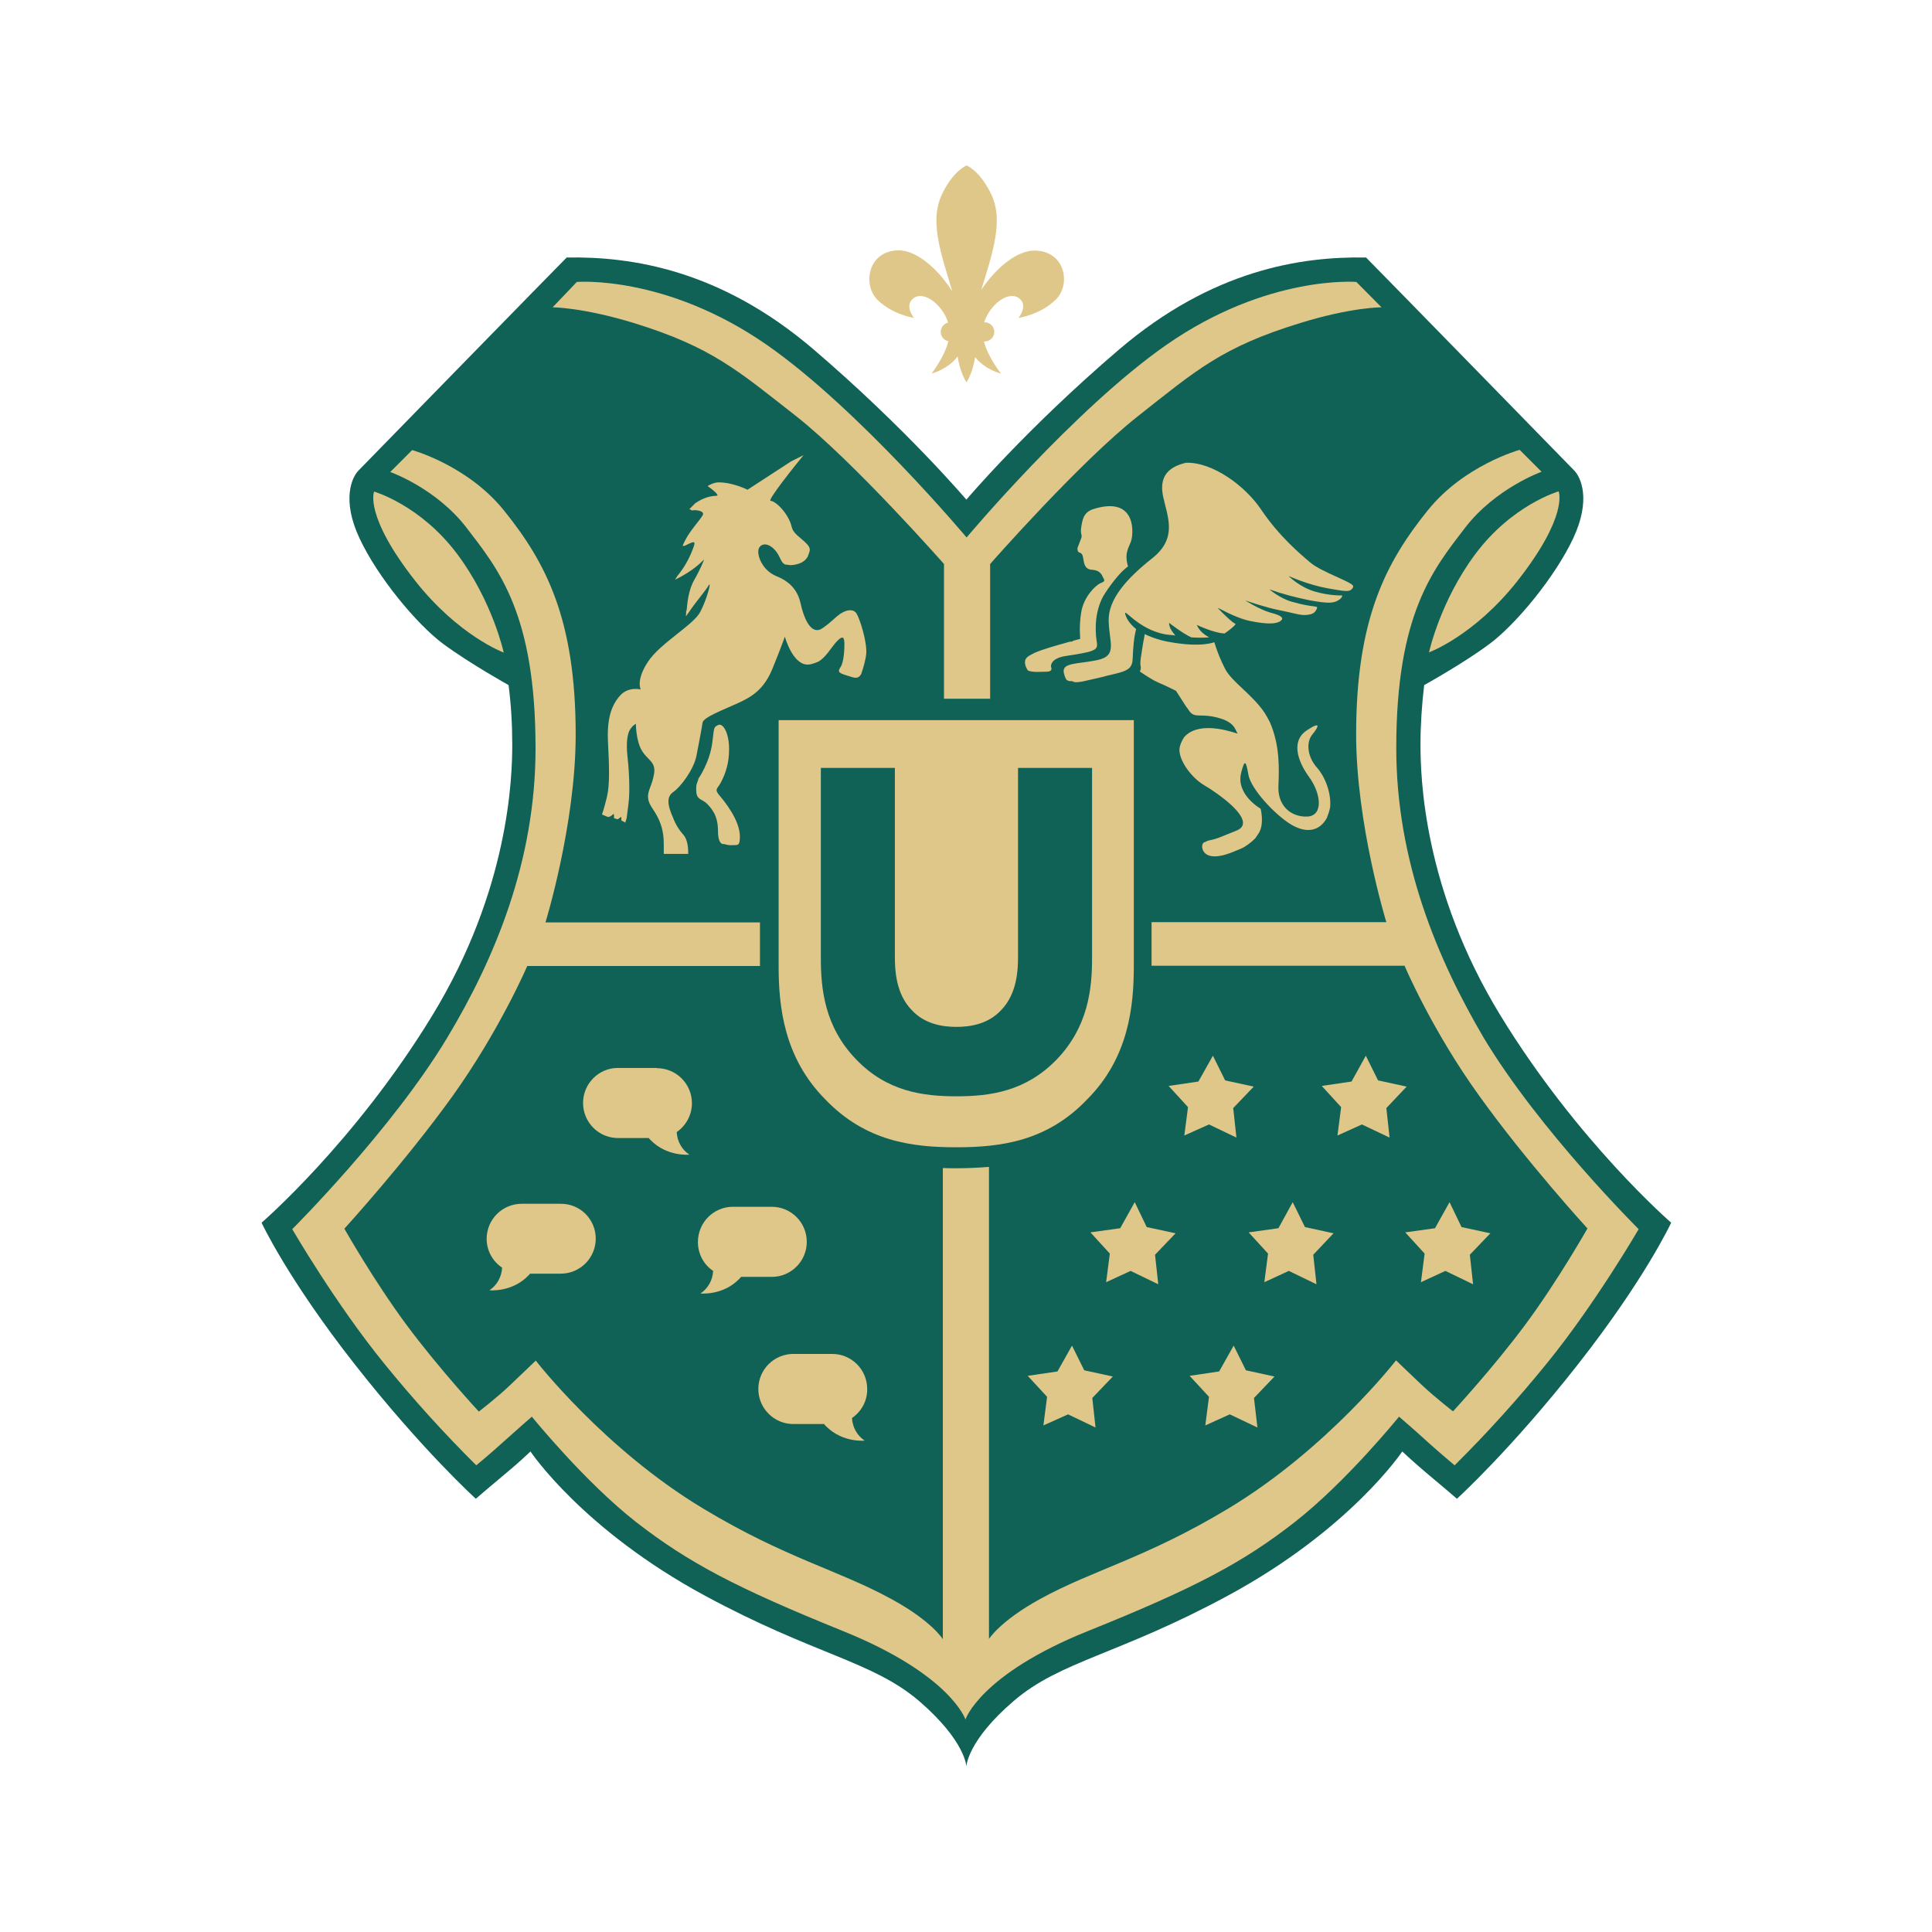 <?xml version="1.0" encoding="UTF-8"?> <svg xmlns="http://www.w3.org/2000/svg" width="800" height="800" viewBox="0 0 800 800" fill="none"> <path d="M172.005 240.611C189.959 263.339 208.581 270.215 208.581 270.215C208.581 270.215 203.997 249.11 189.481 229.628C174.201 209.096 154.911 203.557 154.911 203.557C154.911 203.557 150.613 213.393 172.005 240.611ZM561.643 116.748C561.643 116.748 524.78 113.692 482.952 142.819C444.847 169.368 400.249 222.561 400.249 222.561C400.249 222.561 355.651 169.368 317.546 142.819C275.622 113.692 238.855 116.748 238.855 116.748L228.827 127.253C228.827 127.253 241.146 127.253 262.443 133.747C294.913 143.774 305.609 153.515 329.675 172.328C353.645 191.237 390.89 233.544 390.89 233.544V289.315H409.99V233.544C409.99 233.544 447.139 191.237 471.205 172.328C495.175 153.42 505.967 143.679 538.436 133.747C559.733 127.157 572.053 127.253 572.053 127.253L561.643 116.748ZM322.417 298.197V400.095C322.417 416.521 324.518 437.913 341.707 455.198C358.42 472.674 377.711 475.062 395.951 475.062C414.192 475.062 433.578 472.674 450.195 455.198C467.385 438.008 469.486 416.616 469.486 400.095V298.197H322.417ZM628.302 240.611C649.694 213.393 645.396 203.461 645.396 203.461C645.396 203.461 626.105 209 610.825 229.533C596.309 249.015 591.726 270.12 591.726 270.12C591.726 270.12 610.348 263.339 628.302 240.611ZM578.164 309.752C578.164 253.98 593.54 235.645 606.719 218.455C619.325 202.124 638.329 195.344 638.329 195.344L629.257 186.271C629.257 186.271 606.241 192.574 591.152 211.388C573.867 232.875 561.548 256.273 561.548 304.118C561.548 341.267 574.058 381.854 574.058 381.854H476.839V399.904H581.602C581.602 399.904 592.967 426.739 612.735 454.052C632.408 481.46 657.333 508.678 657.333 508.678C657.333 508.678 645.11 530.261 631.74 548.31C618.37 566.359 601.657 584.409 601.657 584.409C601.657 584.409 594.017 578.488 588.574 573.331C583.512 568.556 578.069 563.303 578.069 563.303C578.069 563.303 549.801 599.784 508.832 624.519C474.452 645.242 452.869 649.922 430.618 662.145C414.001 671.313 409.512 678.667 409.512 678.667V483.179C404.928 483.561 400.344 483.752 395.76 483.752C393.946 483.752 392.227 483.752 390.412 483.657V678.762C390.412 678.762 385.924 671.313 369.307 662.241C347.056 650.017 325.473 645.338 291.093 624.614C250.123 599.975 221.856 563.399 221.856 563.399C221.856 563.399 216.317 568.651 211.351 573.426C206.003 578.583 198.267 584.504 198.267 584.504C198.267 584.504 181.555 566.455 168.185 548.406C154.815 530.356 142.591 508.773 142.591 508.773C142.591 508.773 167.517 481.46 187.189 454.148C206.862 426.739 218.322 399.999 218.322 399.999H314.681V381.95H225.867C225.867 381.95 238.377 341.363 238.377 304.213C238.377 256.368 226.058 232.971 208.772 211.483C193.683 192.67 170.668 186.367 170.668 186.367L161.596 195.439C161.596 195.439 180.6 202.124 193.206 218.55C206.385 235.74 221.76 254.076 221.76 309.848C221.76 356.738 204.761 397.134 185.184 429.7C162.168 467.995 121.008 508.964 121.008 508.964C121.008 508.964 138.962 539.906 159.113 564.64C171.05 579.347 183.751 593.386 197.217 606.756C197.217 606.756 203.233 601.79 207.722 597.683C212.783 593.099 220.232 586.605 220.232 586.605C220.232 586.605 241.91 613.441 263.398 630.249C284.885 646.961 304.749 657.466 349.157 675.42C393.755 693.469 399.771 711.996 399.771 711.996C399.771 711.996 405.788 693.374 450.386 675.42C494.793 657.562 514.657 647.057 536.145 630.249C557.632 613.441 579.311 586.605 579.311 586.605C579.311 586.605 586.76 593.004 591.821 597.683C596.31 601.694 602.326 606.756 602.326 606.756C615.791 593.386 628.493 579.347 640.43 564.64C660.581 539.906 678.534 508.964 678.534 508.964C678.534 508.964 637.374 468.09 614.359 429.7C595.163 397.039 578.164 356.642 578.164 309.752ZM452.201 317.965V396.752C452.201 409.549 450.577 425.211 437.494 438.772C424.697 451.951 409.99 453.956 396.047 453.956C382.104 453.956 367.301 451.951 354.6 438.772C341.421 425.211 339.893 409.454 339.893 396.752V317.965H370.549V395.893C370.549 401.718 370.93 411.459 377.52 418.24C382.868 424.065 390.317 425.211 396.047 425.211C401.777 425.211 409.226 424.065 414.574 418.24C421.163 411.459 421.545 401.718 421.545 395.893V317.965H452.201V317.965ZM608.629 519.565L609.966 531.789L598.506 526.345L588.287 530.929L589.816 519.087L581.794 510.301L594.113 508.487L600.129 497.791L605.191 508.009L617.033 510.588L608.629 519.565ZM575.395 471.051L563.935 465.608L553.716 470.191L555.244 458.349L547.223 449.564L559.542 447.749L565.559 437.053L570.62 447.272L582.462 449.85L573.962 458.731L575.395 471.051ZM559.256 244.335C558.11 245.004 556.391 244.813 549.61 243.571C541.588 242.139 533.566 238.51 533.566 238.51C533.566 238.51 538.15 243.189 544.644 245.004C551.042 246.818 555.722 246.532 555.722 246.532C555.722 246.532 556.008 247.487 554.194 248.537C552.475 249.588 550.756 250.161 542.161 248.537C536.527 247.391 530.988 245.959 525.64 244.049C525.64 244.049 529.842 247.678 534.712 249.11C544.644 251.975 545.981 250.447 545.217 252.166C544.453 253.885 543.307 254.458 540.729 254.649C538.15 254.84 535.19 253.694 529.651 252.644C524.207 251.593 515.612 248.633 515.612 248.633C515.612 248.633 521.438 252.357 526.117 253.694C530.892 254.936 531.847 255.986 530.128 257.227C528.409 258.373 524.78 258.564 518.095 257.227C511.41 255.986 503.675 251.116 504.248 251.784C510.837 258.565 511.601 258.278 511.601 258.278C511.601 258.278 511.983 258.851 507.113 262.289C503.006 262.289 495.557 258.756 495.557 258.756C496.608 261.334 498.9 262.957 500.714 263.912C498.231 264.103 495.748 264.103 493.265 263.912C489.541 262.193 484.097 257.896 484.097 257.896C484.097 260.188 485.721 261.907 486.676 263.148C485.626 262.957 483.62 262.862 482.569 262.671C470.823 260.57 464.807 250.734 466.048 254.649C466.621 256.464 467.958 258.469 470.441 260.474C470.346 260.761 470.25 261.238 470.059 262.193C469.582 264.199 469.2 268.019 469.009 272.698C468.913 277.473 466.048 278.046 458.504 279.765C457.74 279.956 457.071 280.147 456.402 280.338C453.633 281.007 450.482 281.675 447.999 282.248C446.948 282.439 445.897 282.535 444.847 282.439C444.751 282.344 444.561 282.344 444.465 282.248C443.988 282.057 443.414 281.962 442.937 282.057C442.459 281.962 442.078 281.771 441.696 281.58C441.314 281.102 440.931 280.338 440.549 278.81C439.403 274.131 446.471 275.086 454.588 273.271C462.706 271.457 459.363 266.3 459.077 257.227C458.79 248.155 466.526 239.56 477.126 231.156C487.727 222.752 483.429 214.062 481.614 205.562C479.895 197.254 483.811 193.338 491.069 191.619C502.052 191.237 515.612 201.169 522.202 211.006C529.46 221.797 538.15 229.246 542.734 233.066C547.318 236.886 559.638 240.897 560.306 242.616C560.402 243.285 559.924 243.858 559.256 244.335ZM466.812 233.544C466.907 233.926 467.003 234.212 467.099 234.499C466.526 234.976 465.953 235.454 465.284 236.027C462.324 238.701 457.549 245.195 456.212 248.06C452.774 255.509 453.729 263.244 454.206 266.109C454.588 268.496 453.442 268.974 451.723 269.642C450.1 270.215 446.28 270.884 441.218 271.648C434.533 272.698 435.202 276.136 435.202 276.136C435.202 276.136 436.348 278.142 433.196 278.142C431 278.142 427.848 278.524 425.652 277.664C425.652 277.664 423.837 275.181 424.601 273.176C424.888 272.412 425.652 271.743 426.798 271.17C427.275 270.884 427.848 270.597 428.421 270.311C430.427 269.451 432.528 268.783 434.629 268.114C437.016 267.35 440.263 266.491 442.937 265.727C443.701 265.631 444.179 265.631 444.179 265.631C444.179 265.631 444.179 265.536 444.274 265.345C445.993 264.867 447.139 264.581 447.234 264.581C447.425 264.676 446.661 259.902 447.712 253.503C448.762 247.105 453.633 242.33 455.734 241.47C457.835 240.611 457.358 240.324 456.689 238.987C456.116 237.65 455.257 236.122 452.201 235.931C449.145 235.74 448.953 233.353 448.667 231.92C448.38 230.488 448.381 229.246 447.139 228.864C445.898 228.578 446.184 226.859 446.184 226.859C446.184 226.859 446.661 225.522 447.712 222.848C448.285 221.415 447.234 221.32 447.712 218.359C448.189 215.399 448.572 212.152 452.678 210.815C471.11 204.989 469.39 221.702 468.244 224.376C467.194 227.145 465.761 229.055 466.812 233.544ZM467.099 234.499C467.099 234.499 467.194 234.499 467.099 234.499C467.099 234.499 467.099 234.594 467.099 234.499ZM352.785 587.178C352.976 590.903 354.886 594.436 358.038 596.537C358.038 596.537 348.87 597.492 341.994 590.521C341.708 590.234 341.421 589.948 341.23 589.661H328.529C320.507 589.661 314.013 583.167 314.013 575.145C314.013 567.123 320.507 560.63 328.529 560.63H344.572C352.594 560.63 359.089 567.123 359.089 575.145C359.184 579.92 356.796 584.409 352.785 587.178ZM356.605 279.097C355.173 281.58 353.454 280.529 350.589 279.67C346.96 278.619 346.865 278.046 348.106 276.136C349.348 274.322 349.73 269.069 349.634 266.109C349.539 263.148 348.393 263.339 345.623 266.586C343.809 268.783 341.899 272.125 338.938 273.94C337.888 274.417 336.742 274.799 335.596 275.086C335.118 275.181 334.545 275.181 334.067 275.181C328.051 274.799 324.995 263.626 324.995 263.626C324.995 263.626 323.467 268.019 319.934 276.709C316.4 285.4 311.53 288.456 305.418 291.225C299.306 293.995 291.188 297.051 290.902 299.247C290.615 301.444 289.565 306.792 288.419 312.808C287.273 318.825 281.638 325.987 278.869 327.897C276.099 329.712 276.099 332.959 278.869 338.975C278.869 338.975 278.869 338.975 278.869 339.071C279.824 341.458 281.161 343.655 282.88 345.565C284.886 347.666 284.981 351.677 284.981 353.587H274.858C274.858 353.587 274.858 353.396 274.858 350.531C274.858 347.666 274.858 343.941 272.853 339.453C270.847 334.964 268.651 333.627 268.364 330.38C268.078 327.229 270.083 325.319 270.847 320.353C271.611 315.387 268.268 314.909 265.785 310.803C263.302 306.696 263.303 299.725 263.303 299.725C263.303 299.725 261.966 300.298 260.82 302.208C259.674 304.118 259.292 307.938 259.769 312.713C260.342 317.488 261.011 326.942 260.247 332.768C259.865 335.537 259.674 337.447 259.483 338.784C259.292 339.453 259.101 340.026 258.91 340.599L257.286 339.739V338.211L255.758 339.262L254.23 338.784C254.23 338.784 254.421 336.301 253.753 337.256C253.275 337.829 252.511 338.211 251.747 338.307L249.264 337.256C249.264 337.256 249.933 335.633 251.27 330.189C252.607 324.746 252.225 317.01 251.747 307.078C251.27 297.146 253.37 291.798 256.808 287.978C260.246 284.158 265.308 285.495 265.308 285.495C265.308 285.495 263.207 281.675 268.364 273.94C273.521 266.204 287.082 258.851 289.947 253.407C292.812 247.964 294.722 240.229 293.48 242.33C292.239 244.526 288.323 248.919 284.981 253.885C284.599 254.458 284.312 254.84 284.026 255.222C284.026 254.649 284.121 253.981 284.121 253.217C284.312 252.835 284.408 252.357 284.408 251.88C284.599 249.874 285.076 244.431 287.368 240.324C289.756 236.218 291.952 231.156 291.379 231.825C287.273 236.122 281.543 239.083 279.538 240.038C279.729 239.656 280.111 239.178 280.397 238.605C283.167 235.263 285.363 231.443 286.891 227.336C288.323 223.803 287.368 224.185 284.885 225.331C284.312 225.617 283.835 225.904 283.453 225.999L282.689 226.095C282.689 225.808 283.071 224.949 283.93 223.325C285.936 219.505 290.043 215.112 290.998 213.298C291.953 211.483 287.941 211.101 286.986 211.292C286.891 211.292 286.796 211.388 286.605 211.388L285.458 210.815L287.941 208.332C294.435 204.034 297.682 206.04 297.014 204.798C296.345 203.557 293.003 201.265 293.003 201.265C293.003 201.265 295.39 199.737 297.491 199.737C303.603 199.737 309.524 202.793 309.524 202.793L327.574 191.046L332.731 188.468C328.72 193.338 317.642 207.281 319.074 207.377C320.889 207.472 324.613 210.91 326.619 214.921C328.624 218.837 326.81 219.028 331.585 222.943C336.36 226.859 335.5 227.527 334.641 230.01C333.781 232.398 331.012 233.83 327.478 234.021C326.619 233.926 325.759 233.83 325.091 233.735C323.372 232.971 323.276 230.965 321.557 228.578C319.361 225.522 316.114 224.376 314.49 226.572C312.867 228.769 315.159 236.027 321.557 238.605C327.956 241.184 330.534 245.29 331.585 250.161C332.635 255.031 335.309 262.384 339.607 260.665C340.371 260.283 341.135 259.806 341.803 259.233C343.331 258.183 344.955 256.559 346.674 255.127C349.921 252.357 353.358 251.88 354.695 254.076C356.032 256.272 358.993 265.44 358.707 270.597C358.42 273.367 357.465 276.614 356.605 279.097ZM271.993 442.306C280.015 442.306 286.509 448.8 286.509 456.821C286.509 461.596 284.121 466.085 280.206 468.759C280.397 472.579 282.307 476.017 285.458 478.118C285.458 478.118 276.291 479.073 269.415 472.101C269.128 471.815 268.841 471.528 268.65 471.242H255.949C247.927 471.242 241.433 464.748 241.433 456.726C241.433 448.704 247.927 442.21 255.853 442.21H271.993V442.306ZM246.685 512.88C246.685 520.902 240.192 527.396 232.17 527.396H219.468C219.277 527.682 218.991 527.969 218.704 528.255C211.924 535.227 202.661 534.272 202.661 534.272C205.812 532.171 207.722 528.733 207.913 524.913C203.902 522.239 201.514 517.75 201.514 512.975C201.514 504.953 208.008 498.459 216.03 498.459H232.074C240.192 498.364 246.685 504.858 246.685 512.88ZM294.913 307.747C295.772 301.444 295.295 301.157 297.396 300.202C299.497 299.247 302.075 303.927 301.884 310.707C301.884 315.482 300.643 320.066 298.351 324.268C297.109 326.56 295.677 326.751 297.873 329.33C300.07 331.908 306.373 339.644 306.373 346.424C306.373 350.435 305.418 349.862 303.317 349.958C302.171 350.053 300.929 349.862 299.783 349.48C299.783 349.48 297.3 350.34 297.3 343.941C297.3 337.734 294.722 334.869 292.812 332.863C290.902 330.858 288.514 331.335 288.323 327.802C288.132 324.268 288.61 324.841 289.278 322.263C289.374 322.263 293.862 315.578 294.913 307.747ZM303.508 499.701H319.552C327.574 499.701 334.067 506.195 334.067 514.217C334.067 522.239 327.574 528.733 319.552 528.733H306.85C306.564 529.019 306.373 529.306 306.086 529.592C299.306 536.564 290.043 535.609 290.043 535.609C293.194 533.508 295.104 530.07 295.295 526.25C291.284 523.576 288.992 519.087 288.992 514.312C288.992 506.195 295.486 499.701 303.508 499.701ZM437.876 567.887L443.892 557.191L448.954 567.41L460.796 569.988L452.296 578.87L453.633 591.094L442.173 585.65L432.05 590.234L433.578 578.392L425.556 569.606L437.876 567.887ZM459.554 519.087L451.532 510.301L463.852 508.487L469.868 497.791L474.929 508.009L486.772 510.588L478.272 519.469L479.609 531.693L468.149 526.25L457.931 530.834L459.554 519.087ZM483.907 449.659L496.226 447.844L502.242 437.149L507.304 447.367L519.146 449.946L510.646 458.827L511.983 471.051L500.523 465.608L490.4 470.191L491.928 458.349L483.907 449.659ZM504.821 567.887L510.837 557.191L515.899 567.41L527.741 569.988L519.241 578.87L520.578 591.094L509.118 585.65L498.9 590.234L500.428 578.392L492.406 569.606L504.821 567.887ZM550.756 334.391C550.47 335.824 549.992 337.256 549.419 338.689C546.458 344.132 541.015 345.278 534.521 341.363C527.932 337.352 518 326.751 516.949 320.83C515.899 314.909 515.421 314.336 513.989 319.78C511.506 328.948 522.011 334.869 522.011 334.869C522.011 334.869 523.73 341.649 520.96 345.374C520.578 345.947 520.196 346.52 519.814 347.093C518.095 348.812 515.899 350.531 513.893 351.39C510.169 352.918 505.394 355.21 501.383 354.446C497.372 353.682 497.276 349.671 498.422 348.907C499.186 348.525 500.046 348.143 500.81 347.952H500.905C504.534 347.188 505.394 346.52 511.983 343.941C518.477 341.363 512.461 334.487 502.911 327.897C502.433 327.611 502.051 327.324 501.669 327.038C500.81 326.465 499.855 325.892 498.9 325.319C492.979 321.881 488.108 314.527 488.395 310.23C488.49 308.702 489.254 306.887 490.305 305.264C497.085 297.528 512.747 304.118 512.461 303.736C511.315 302.017 511.315 298.388 501.956 296.669C495.939 295.618 494.316 297.528 491.928 293.613C491.737 293.326 491.546 293.04 491.26 292.753C489.445 289.984 486.962 286.068 486.962 286.068C486.962 286.068 482.283 283.681 479.418 282.535C477.603 281.771 474.166 279.574 471.969 278.046C472.351 277.473 472.447 276.709 472.351 276.041C471.874 274.322 472.638 271.075 473.306 266.491C473.688 264.294 473.974 263.244 473.974 262.575C477.412 264.199 481.042 265.345 484.766 265.918C497.563 268.21 502.815 265.918 502.815 265.918C503.961 269.738 505.49 273.462 507.304 276.996C510.073 282.344 518.668 287.692 523.634 295.141C524.398 296.382 525.067 297.528 525.64 298.674C525.735 298.77 525.735 298.961 525.831 299.056C530.033 308.702 529.651 318.252 529.364 325.605C529.078 332.672 533.375 337.638 539.965 338.116C540.156 338.116 540.251 338.116 540.442 338.116C540.824 338.116 541.111 338.116 541.493 338.116C547.987 337.638 547.127 328.661 541.97 321.594C536.718 314.336 534.999 306.505 541.015 302.494C547.032 298.483 546.172 300.775 543.498 304.022C540.824 307.174 541.111 313.19 545.504 318.061C549.037 322.167 551.329 328.948 550.756 334.391ZM525.067 519.087L517.045 510.301L529.364 508.487L535.381 497.791L540.442 508.009L552.284 510.588L543.785 519.469L545.121 531.693L533.662 526.25L523.539 530.834L525.067 519.087Z" fill="#EAD6A3"></path> <path d="M692 506.291C692 506.291 681.304 529.402 653.418 564.928C625.532 600.454 603.281 620.604 603.281 620.604C603.281 620.604 595.163 613.632 590.197 609.526C585.327 605.419 580.647 601.026 580.647 601.026C580.647 601.026 559.16 633.305 508.45 660.714C463.278 685.162 439.022 687.74 419.731 704.357C400.44 720.878 400.153 731.479 400.153 731.479C400.153 731.479 399.867 720.974 380.576 704.357C361.285 687.836 337.028 685.162 291.857 660.714C241.147 633.305 219.659 601.026 219.659 601.026C219.659 601.026 215.075 605.419 210.109 609.526C205.143 613.632 197.026 620.604 197.026 620.604C197.026 620.604 174.774 600.454 146.888 564.928C119.003 529.402 108.307 506.291 108.307 506.291C108.307 506.291 146.984 472.962 178.976 420.532C210.969 368.103 212.115 321.499 212.115 308.225C212.115 300.012 211.637 291.799 210.587 283.682C210.587 283.682 194.447 274.705 183.465 266.587C172.578 258.47 156.438 239.083 148.894 222.944C141.35 206.9 145.743 197.636 148.417 194.867C151.09 192.097 230.26 111.018 234.653 106.625C261.679 106.148 298.446 111.782 336.932 144.73C375.419 177.677 400.153 206.9 400.153 206.9C400.153 206.9 424.792 177.677 463.374 144.73C501.956 111.782 538.627 106.148 565.654 106.625C570.047 111.018 649.216 192.097 651.89 194.867C654.564 197.636 658.957 206.9 651.413 222.944C643.868 238.988 627.729 258.47 616.842 266.587C605.955 274.705 589.72 283.682 589.72 283.682C588.765 291.799 588.192 300.012 588.192 308.225C588.192 321.499 589.243 368.103 621.33 420.532C653.418 472.962 692 506.291 692 506.291Z" fill="#116256"></path> <path d="M172.005 240.611C189.959 263.34 208.581 270.216 208.581 270.216C208.581 270.216 203.997 249.111 189.481 229.629C174.201 209.097 154.911 203.558 154.911 203.558C154.911 203.558 150.613 213.394 172.005 240.611Z" fill="#DFC789"></path> <path d="M561.643 116.748C561.643 116.748 524.78 113.692 482.952 142.819C444.847 169.368 400.249 222.561 400.249 222.561C400.249 222.561 355.651 169.368 317.546 142.819C275.622 113.692 238.855 116.748 238.855 116.748L228.827 127.253C228.827 127.253 241.146 127.253 262.443 133.747C294.913 143.774 305.609 153.515 329.675 172.328C353.645 191.237 390.89 233.544 390.89 233.544V289.315H409.99V233.544C409.99 233.544 447.139 191.237 471.205 172.328C495.175 153.42 505.967 143.679 538.436 133.747C559.733 127.157 572.053 127.253 572.053 127.253L561.643 116.748Z" fill="#DFC789"></path> <path d="M322.416 298.197V400.095C322.416 416.521 324.517 437.913 341.707 455.199C358.419 472.675 377.711 475.062 395.951 475.062C414.191 475.062 433.578 472.675 450.195 455.199C467.384 438.009 469.486 416.617 469.486 400.095V298.197H322.416Z" fill="#DFC789"></path> <path d="M628.301 240.611C649.693 213.394 645.396 203.462 645.396 203.462C645.396 203.462 626.105 209.001 610.825 229.533C596.309 249.015 591.725 270.121 591.725 270.121C591.725 270.121 610.347 263.34 628.301 240.611Z" fill="#DFC789"></path> <path d="M578.164 309.753C578.164 253.981 593.54 235.645 606.719 218.455C619.325 202.125 638.329 195.344 638.329 195.344L629.257 186.272C629.257 186.272 606.241 192.575 591.152 211.388C573.867 232.876 561.548 256.273 561.548 304.118C561.548 341.268 574.058 381.855 574.058 381.855H476.839V399.904H581.602C581.602 399.904 592.967 426.74 612.735 454.053C632.408 481.461 657.333 508.678 657.333 508.678C657.333 508.678 645.11 530.261 631.74 548.311C618.37 566.36 601.657 584.409 601.657 584.409C601.657 584.409 594.017 578.489 588.574 573.332C583.512 568.557 578.069 563.304 578.069 563.304C578.069 563.304 549.801 599.785 508.832 624.519C474.452 645.243 452.869 649.922 430.618 662.146C414.001 671.314 409.512 678.668 409.512 678.668V483.18C404.928 483.562 400.344 483.753 395.76 483.753C393.946 483.753 392.227 483.753 390.412 483.657V678.763C390.412 678.763 385.924 671.314 369.307 662.242C347.056 650.018 325.473 645.338 291.093 624.615C250.123 599.976 221.856 563.4 221.856 563.4C221.856 563.4 216.317 568.652 211.351 573.427C206.003 578.584 198.267 584.505 198.267 584.505C198.267 584.505 181.555 566.456 168.185 548.406C154.815 530.357 142.591 508.774 142.591 508.774C142.591 508.774 167.517 481.461 187.189 454.148C206.862 426.74 218.322 400 218.322 400H314.681V381.95H225.867C225.867 381.95 238.377 341.363 238.377 304.214C238.377 256.369 226.058 232.971 208.772 211.484C193.683 192.67 170.668 186.368 170.668 186.368L161.596 195.44C161.596 195.44 180.6 202.125 193.206 218.551C206.385 235.741 221.76 254.077 221.76 309.848C221.76 356.739 204.761 397.135 185.184 429.7C162.168 467.996 121.008 508.965 121.008 508.965C121.008 508.965 138.962 539.907 159.113 564.641C171.05 579.348 183.751 593.386 197.217 606.756C197.217 606.756 203.233 601.79 207.722 597.684C212.783 593.1 220.232 586.606 220.232 586.606C220.232 586.606 241.91 613.441 263.398 630.249C284.885 646.962 304.749 657.467 349.157 675.421C393.755 693.47 399.771 711.997 399.771 711.997C399.771 711.997 405.788 693.375 450.386 675.421C494.793 657.562 514.657 647.057 536.145 630.249C557.632 613.441 579.311 586.606 579.311 586.606C579.311 586.606 586.76 593.004 591.821 597.684C596.31 601.695 602.326 606.756 602.326 606.756C615.791 593.386 628.493 579.348 640.43 564.641C660.581 539.907 678.534 508.965 678.534 508.965C678.534 508.965 637.374 468.091 614.359 429.7C595.163 397.039 578.164 356.643 578.164 309.753Z" fill="#DFC789"></path> <path d="M452.201 317.966V396.753C452.201 409.55 450.578 425.212 437.494 438.773C424.697 451.952 409.99 453.957 396.048 453.957C382.105 453.957 367.302 451.952 354.6 438.773C341.421 425.212 339.894 409.454 339.894 396.753V317.966H370.549V395.893C370.549 401.719 370.931 411.46 377.52 418.24C382.868 424.066 390.318 425.212 396.048 425.212C401.778 425.212 409.226 424.066 414.574 418.24C421.164 411.46 421.546 401.719 421.546 395.893V317.966H452.201V317.966Z" fill="#116256"></path> <path d="M608.629 519.565L609.966 531.789L598.506 526.25L588.383 530.929L589.911 519.087L581.889 510.301L594.209 508.583L600.225 497.791L605.191 508.105L617.128 510.683L608.629 519.565Z" fill="#DFC789"></path> <path d="M575.395 471.052L563.935 465.608L553.812 470.192L555.34 458.446L547.318 449.66L559.637 447.845L565.558 437.149L570.62 447.368L582.461 449.946L574.058 458.828L575.395 471.052Z" fill="#DFC789"></path> <path d="M559.256 244.335C558.11 245.004 556.391 244.813 549.61 243.571C541.589 242.139 533.567 238.51 533.567 238.51C533.567 238.51 538.15 243.189 544.644 245.004C551.043 246.818 555.722 246.532 555.722 246.532C555.722 246.532 556.009 247.487 554.194 248.537C552.475 249.588 550.757 250.161 542.162 248.537C536.527 247.391 530.988 245.959 525.64 244.049C525.64 244.049 529.842 247.678 534.712 249.11C544.644 251.975 545.981 250.447 545.217 252.166C544.453 253.885 543.308 254.458 540.729 254.649C538.151 254.84 535.19 253.694 529.651 252.644C524.208 251.593 515.613 248.633 515.613 248.633C515.613 248.633 521.438 252.357 526.118 253.694C530.892 254.936 531.848 255.986 530.129 257.228C528.41 258.374 524.781 258.565 518.096 257.228C511.411 255.986 503.675 251.116 504.248 251.784C510.838 258.565 511.602 258.278 511.602 258.278C511.602 258.278 511.984 258.851 507.113 262.289C503.007 262.289 495.558 258.756 495.558 258.756C496.608 261.334 498.9 262.958 500.715 263.913C498.232 264.104 495.749 264.104 493.266 263.913C489.541 262.194 484.098 257.896 484.098 257.896C484.098 260.188 485.721 261.907 486.676 263.149C485.626 262.958 483.62 262.862 482.57 262.671C470.823 260.57 464.807 250.734 466.048 254.649C466.621 256.464 467.958 258.469 470.441 260.475C470.346 260.761 470.251 261.239 470.06 262.194C469.582 264.199 469.2 268.019 469.009 272.699C468.913 277.474 466.049 278.047 458.504 279.766C457.74 279.957 457.071 280.148 456.403 280.339C453.633 281.007 450.482 281.676 447.999 282.249C446.949 282.44 445.898 282.535 444.847 282.44C444.752 282.344 444.561 282.344 444.465 282.249C443.988 282.058 443.415 281.962 442.937 282.058C442.46 281.962 442.078 281.771 441.696 281.58C441.314 281.103 440.932 280.339 440.55 278.811C439.404 274.131 446.471 275.086 454.588 273.272C462.706 271.457 459.364 266.3 459.077 257.228C458.791 248.155 466.526 239.56 477.126 231.156C487.727 222.752 483.429 214.062 481.615 205.562C479.896 197.254 483.812 193.339 491.069 191.62C502.052 191.238 515.612 201.17 522.202 211.006C529.46 221.797 538.15 229.246 542.734 233.066C547.318 236.886 559.638 240.897 560.307 242.616C560.402 243.285 559.925 243.858 559.256 244.335Z" fill="#DFC789"></path> <path d="M466.812 233.544C466.907 233.926 467.003 234.212 467.098 234.499C466.525 234.976 465.953 235.454 465.284 236.027C462.324 238.701 457.549 245.195 456.212 248.06C452.774 255.509 453.729 263.244 454.206 266.109C454.588 268.497 453.442 268.974 451.723 269.643C450.099 270.216 446.279 270.884 441.218 271.648C434.533 272.699 435.202 276.137 435.202 276.137C435.202 276.137 436.348 278.142 433.196 278.142C431 278.142 427.848 278.524 425.652 277.665C425.652 277.665 423.837 275.182 424.601 273.176C424.888 272.412 425.652 271.744 426.797 271.171C427.275 270.884 427.848 270.598 428.421 270.311C430.427 269.452 432.528 268.783 434.629 268.115C437.016 267.351 440.263 266.491 442.937 265.727C443.701 265.632 444.179 265.632 444.179 265.632C444.179 265.632 444.179 265.536 444.274 265.345C445.993 264.868 447.139 264.581 447.234 264.581C447.425 264.677 446.661 259.902 447.712 253.503C448.762 247.105 453.633 242.33 455.734 241.47C457.835 240.611 457.358 240.324 456.689 238.987C456.116 237.65 455.256 236.122 452.2 235.931C449.144 235.74 448.953 233.353 448.667 231.92C448.38 230.488 448.381 229.246 447.139 228.864C445.898 228.578 446.184 226.859 446.184 226.859C446.184 226.859 446.661 225.522 447.712 222.848C448.285 221.415 447.234 221.32 447.712 218.359C448.189 215.399 448.571 212.152 452.678 210.815C471.109 204.99 469.39 221.702 468.244 224.376C467.194 227.145 465.761 229.055 466.812 233.544Z" fill="#DFC789"></path> <path d="M467.098 234.499C467.098 234.499 467.195 234.499 467.098 234.499C467.098 234.499 467.098 234.596 467.098 234.499Z" fill="#116256"></path> <path d="M352.786 587.179C352.977 590.903 354.887 594.437 358.038 596.538C358.038 596.538 348.87 597.493 341.994 590.521C341.708 590.235 341.421 589.948 341.23 589.662H328.529C320.507 589.662 314.013 583.168 314.013 575.146C314.013 567.124 320.507 560.63 328.529 560.63H344.573C352.595 560.63 359.089 567.124 359.089 575.146C359.184 579.921 356.797 584.409 352.786 587.179Z" fill="#DFC789"></path> <path d="M356.605 279.097C355.173 281.58 353.454 280.529 350.589 279.67C346.96 278.619 346.865 278.046 348.106 276.136C349.348 274.322 349.73 269.069 349.634 266.109C349.539 263.148 348.392 263.339 345.623 266.586C343.808 268.783 341.898 272.125 338.938 273.94C337.888 274.417 336.742 274.799 335.596 275.086C335.118 275.181 334.545 275.181 334.067 275.181C328.051 274.799 324.995 263.626 324.995 263.626C324.995 263.626 323.467 268.019 319.934 276.709C316.4 285.4 311.53 288.456 305.418 291.225C299.306 293.995 291.188 297.051 290.902 299.247C290.615 301.444 289.565 306.792 288.419 312.808C287.273 318.825 281.638 325.987 278.869 327.897C276.099 329.712 276.099 332.959 278.869 338.975C278.869 338.975 278.869 338.975 278.869 339.071C279.824 341.458 281.161 343.654 282.88 345.564C284.886 347.665 284.981 351.676 284.981 353.586H274.858C274.858 353.586 274.858 353.395 274.858 350.53C274.858 347.665 274.858 343.941 272.853 339.453C270.847 334.964 268.65 333.627 268.364 330.38C268.077 327.229 270.083 325.319 270.847 320.353C271.611 315.387 268.268 314.909 265.785 310.803C263.302 306.696 263.303 299.725 263.303 299.725C263.303 299.725 261.966 300.298 260.82 302.208C259.674 304.118 259.291 307.938 259.769 312.713C260.342 317.488 261.01 326.942 260.246 332.768C259.864 335.537 259.674 337.447 259.483 338.784C259.292 339.453 259.101 340.026 258.91 340.599L257.286 339.739V338.211L255.758 339.262L254.23 338.784C254.23 338.784 254.421 336.301 253.753 337.256C253.275 337.829 252.511 338.211 251.747 338.307L249.264 337.256C249.264 337.256 249.933 335.633 251.27 330.189C252.607 324.746 252.225 317.01 251.747 307.078C251.27 297.146 253.37 291.798 256.808 287.978C260.246 284.158 265.308 285.495 265.308 285.495C265.308 285.495 263.207 281.675 268.364 273.94C273.521 266.204 287.082 258.851 289.947 253.407C292.812 247.964 294.722 240.229 293.48 242.33C292.239 244.526 288.323 248.919 284.981 253.885C284.599 254.458 284.312 254.84 284.026 255.222C284.026 254.649 284.121 253.98 284.121 253.216C284.312 252.834 284.408 252.357 284.408 251.879C284.599 249.874 285.076 244.431 287.368 240.324C289.756 236.218 291.952 231.156 291.379 231.825C287.273 236.122 281.543 239.083 279.538 240.038C279.729 239.656 280.11 239.178 280.397 238.605C283.166 235.263 285.363 231.443 286.891 227.336C288.323 223.803 287.368 224.185 284.885 225.331C284.312 225.617 283.835 225.904 283.453 225.999L282.689 226.095C282.689 225.808 283.071 224.949 283.93 223.325C285.936 219.505 290.043 215.112 290.998 213.298C291.953 211.483 287.941 211.101 286.986 211.292C286.891 211.292 286.795 211.388 286.604 211.388L285.458 210.815L287.941 208.332C294.435 204.034 297.682 206.04 297.014 204.798C296.345 203.557 293.003 201.265 293.003 201.265C293.003 201.265 295.39 199.737 297.491 199.737C303.603 199.737 309.524 202.793 309.524 202.793L327.574 191.046L332.731 188.468C328.72 193.338 317.642 207.281 319.074 207.377C320.889 207.472 324.613 210.91 326.619 214.921C328.624 218.837 326.81 219.028 331.585 222.943C336.36 226.859 335.5 227.527 334.641 230.01C333.781 232.398 331.012 233.83 327.478 234.021C326.619 233.926 325.759 233.83 325.091 233.735C323.372 232.971 323.276 230.965 321.557 228.578C319.361 225.522 316.114 224.376 314.49 226.572C312.867 228.769 315.159 236.027 321.557 238.605C327.956 241.184 330.534 245.29 331.585 250.16C332.635 255.031 335.309 262.384 339.607 260.665C340.371 260.283 341.134 259.806 341.803 259.233C343.331 258.182 344.955 256.559 346.674 255.126C349.921 252.357 353.358 251.879 354.695 254.076C356.032 256.272 358.993 265.44 358.707 270.597C358.42 273.367 357.465 276.614 356.605 279.097Z" fill="#DFC789"></path> <path d="M271.993 442.306C280.015 442.306 286.509 448.8 286.509 456.822C286.509 461.597 284.121 466.085 280.206 468.759C280.397 472.579 282.307 476.017 285.458 478.118C285.458 478.118 276.291 479.073 269.415 472.102C269.128 471.815 268.841 471.529 268.65 471.242H255.949C247.927 471.242 241.433 464.748 241.433 456.726C241.433 448.704 247.927 442.21 255.854 442.21H271.993V442.306Z" fill="#DFC789"></path> <path d="M246.685 512.881C246.685 520.903 240.192 527.396 232.17 527.396H219.468C219.277 527.683 218.991 527.969 218.704 528.256C211.924 535.227 202.661 534.272 202.661 534.272C205.812 532.171 207.722 528.733 207.913 524.913C203.902 522.239 201.514 517.751 201.514 512.976C201.514 504.954 208.008 498.46 216.03 498.46H232.074C240.192 498.365 246.685 504.859 246.685 512.881Z" fill="#DFC789"></path> <path d="M294.913 307.748C295.772 301.445 295.295 301.158 297.396 300.203C299.497 299.248 302.075 303.928 301.884 310.708C301.884 315.483 300.643 320.067 298.351 324.269C297.109 326.561 295.677 326.752 297.873 329.331C300.07 331.909 306.373 339.645 306.373 346.425C306.373 350.436 305.418 349.863 303.317 349.959C302.171 350.054 300.929 349.863 299.783 349.481C299.783 349.481 297.3 350.341 297.3 343.942C297.3 337.735 294.722 334.87 292.812 332.864C290.902 330.859 288.514 331.336 288.323 327.803C288.132 324.269 288.61 324.842 289.278 322.264C289.374 322.264 293.862 315.579 294.913 307.748Z" fill="#DFC789"></path> <path d="M303.507 499.702H319.551C327.573 499.702 334.067 506.196 334.067 514.218C334.067 522.24 327.573 528.734 319.551 528.734H306.85C306.563 529.02 306.372 529.307 306.086 529.593C299.305 536.565 290.042 535.609 290.042 535.609C293.194 533.508 295.104 530.071 295.295 526.251C291.284 523.577 288.992 519.088 288.992 514.313C288.992 506.196 295.485 499.702 303.507 499.702Z" fill="#DFC789"></path> <path d="M437.875 567.888L443.892 557.192L448.953 567.411L460.795 569.989L452.296 578.871L453.633 591.095L442.268 585.651L432.05 590.235L433.578 578.393L425.556 569.703L437.875 567.888Z" fill="#DFC789"></path> <path d="M459.554 519.087L451.532 510.301L463.852 508.583L469.868 497.791L474.834 508.105L486.772 510.683L478.272 519.565L479.609 531.789L468.149 526.25L458.026 530.929L459.554 519.087Z" fill="#DFC789"></path> <path d="M483.907 449.66L496.226 447.845L502.242 437.149L507.304 447.368L519.146 449.946L510.646 458.828L511.983 471.052L500.619 465.608L490.4 470.192L491.928 458.446L483.907 449.66Z" fill="#DFC789"></path> <path d="M504.821 567.888L510.837 557.192L515.899 567.411L527.741 569.989L519.242 578.871L520.674 591.095L509.214 585.651L499.091 590.235L500.619 578.393L492.597 569.703L504.821 567.888Z" fill="#DFC789"></path> <path d="M550.756 334.392C550.47 335.824 549.992 337.257 549.419 338.689C546.458 344.133 541.015 345.279 534.521 341.363C527.932 337.352 518 326.752 516.949 320.831C515.899 314.91 515.421 314.337 513.989 319.78C511.506 328.948 522.011 334.869 522.011 334.869C522.011 334.869 523.73 341.65 520.96 345.374C520.578 345.947 520.196 346.52 519.814 347.093C518.095 348.812 515.899 350.531 513.893 351.391C510.169 352.919 505.394 355.211 501.383 354.447C497.372 353.683 497.276 349.672 498.422 348.908C499.186 348.526 500.046 348.144 500.81 347.953H500.905C504.534 347.189 505.394 346.52 511.983 343.942C518.477 341.363 512.461 334.487 502.911 327.898C502.433 327.611 502.051 327.325 501.669 327.038C500.81 326.465 499.855 325.892 498.9 325.319C492.979 321.881 488.108 314.528 488.395 310.23C488.49 308.702 489.254 306.888 490.305 305.264C497.085 297.529 512.747 304.118 512.461 303.736C511.315 302.017 511.315 298.389 501.956 296.67C495.939 295.619 494.316 297.529 491.928 293.614C491.737 293.327 491.546 293.04 491.26 292.754C489.445 289.985 486.962 286.069 486.962 286.069C486.962 286.069 482.283 283.682 479.418 282.536C477.603 281.772 474.166 279.575 471.969 278.047C472.351 277.474 472.447 276.71 472.351 276.042C471.874 274.323 472.638 271.076 473.306 266.492C473.688 264.295 473.974 263.245 473.974 262.576C477.412 264.2 481.041 265.346 484.766 265.919C497.563 268.211 502.815 265.919 502.815 265.919C503.961 269.739 505.489 273.463 507.304 276.997C510.073 282.345 518.668 287.693 523.634 295.141C524.398 296.383 525.067 297.529 525.64 298.675C525.735 298.77 525.735 298.962 525.831 299.057C530.033 308.702 529.65 318.252 529.364 325.606C529.077 332.673 533.375 337.639 539.964 338.116C540.155 338.116 540.251 338.116 540.442 338.116C540.824 338.116 541.111 338.116 541.493 338.116C547.987 337.639 547.127 328.662 541.97 321.595C536.718 314.337 534.999 306.506 541.015 302.495C547.032 298.484 546.172 300.776 543.498 304.023C540.824 307.174 541.111 313.191 545.504 318.061C549.037 322.168 551.329 328.948 550.756 334.392Z" fill="#DFC789"></path> <path d="M525.067 519.087L517.045 510.301L529.365 508.583L535.286 497.791L540.347 508.105L552.189 510.683L543.785 519.565L545.122 531.789L533.662 526.25L523.539 530.929L525.067 519.087Z" fill="#DFC789"></path> <path d="M428.803 103.76C421.068 103.474 412.186 111.209 406.361 119.995C406.743 118.563 407.316 116.844 407.889 114.934C413.237 97.744 414.574 88.194 409.894 79.312C405.215 70.335 400.249 68.521 400.249 68.521C400.249 68.521 395.283 70.335 390.603 79.312C385.924 88.289 387.261 97.744 392.609 114.934C393.277 117.13 393.85 119.04 394.328 120.664C388.598 111.591 379.525 103.378 371.694 103.665C359.184 104.142 357.178 118.085 363.386 124.197C369.593 130.309 378.475 131.646 378.475 131.646C378.475 131.646 374.082 126.394 378.475 123.338C382.581 120.473 390.126 125.916 392.609 133.556C390.89 133.938 389.648 135.466 389.553 137.281C389.457 139.191 390.794 140.91 392.704 141.292C390.985 148.072 385.733 154.662 385.733 154.662C385.733 154.662 392.322 153.134 396.524 147.595C397.575 154.375 400.058 158.1 400.058 158.1H400.344C400.344 158.1 402.731 154.471 403.782 147.881C408.079 153.229 414.478 154.662 414.478 154.662C414.478 154.662 409.226 148.168 407.411 141.387H407.602C407.697 141.387 407.793 141.387 407.889 141.387C410.085 141.292 411.804 139.477 411.709 137.281C411.613 135.084 409.798 133.365 407.602 133.461H407.507C410.085 125.821 417.534 120.473 421.736 123.338C426.129 126.298 421.736 131.646 421.736 131.646C421.736 131.646 430.809 130.309 437.016 124.197C443.415 118.276 441.504 104.238 428.803 103.76Z" fill="#DFC789"></path> </svg> 